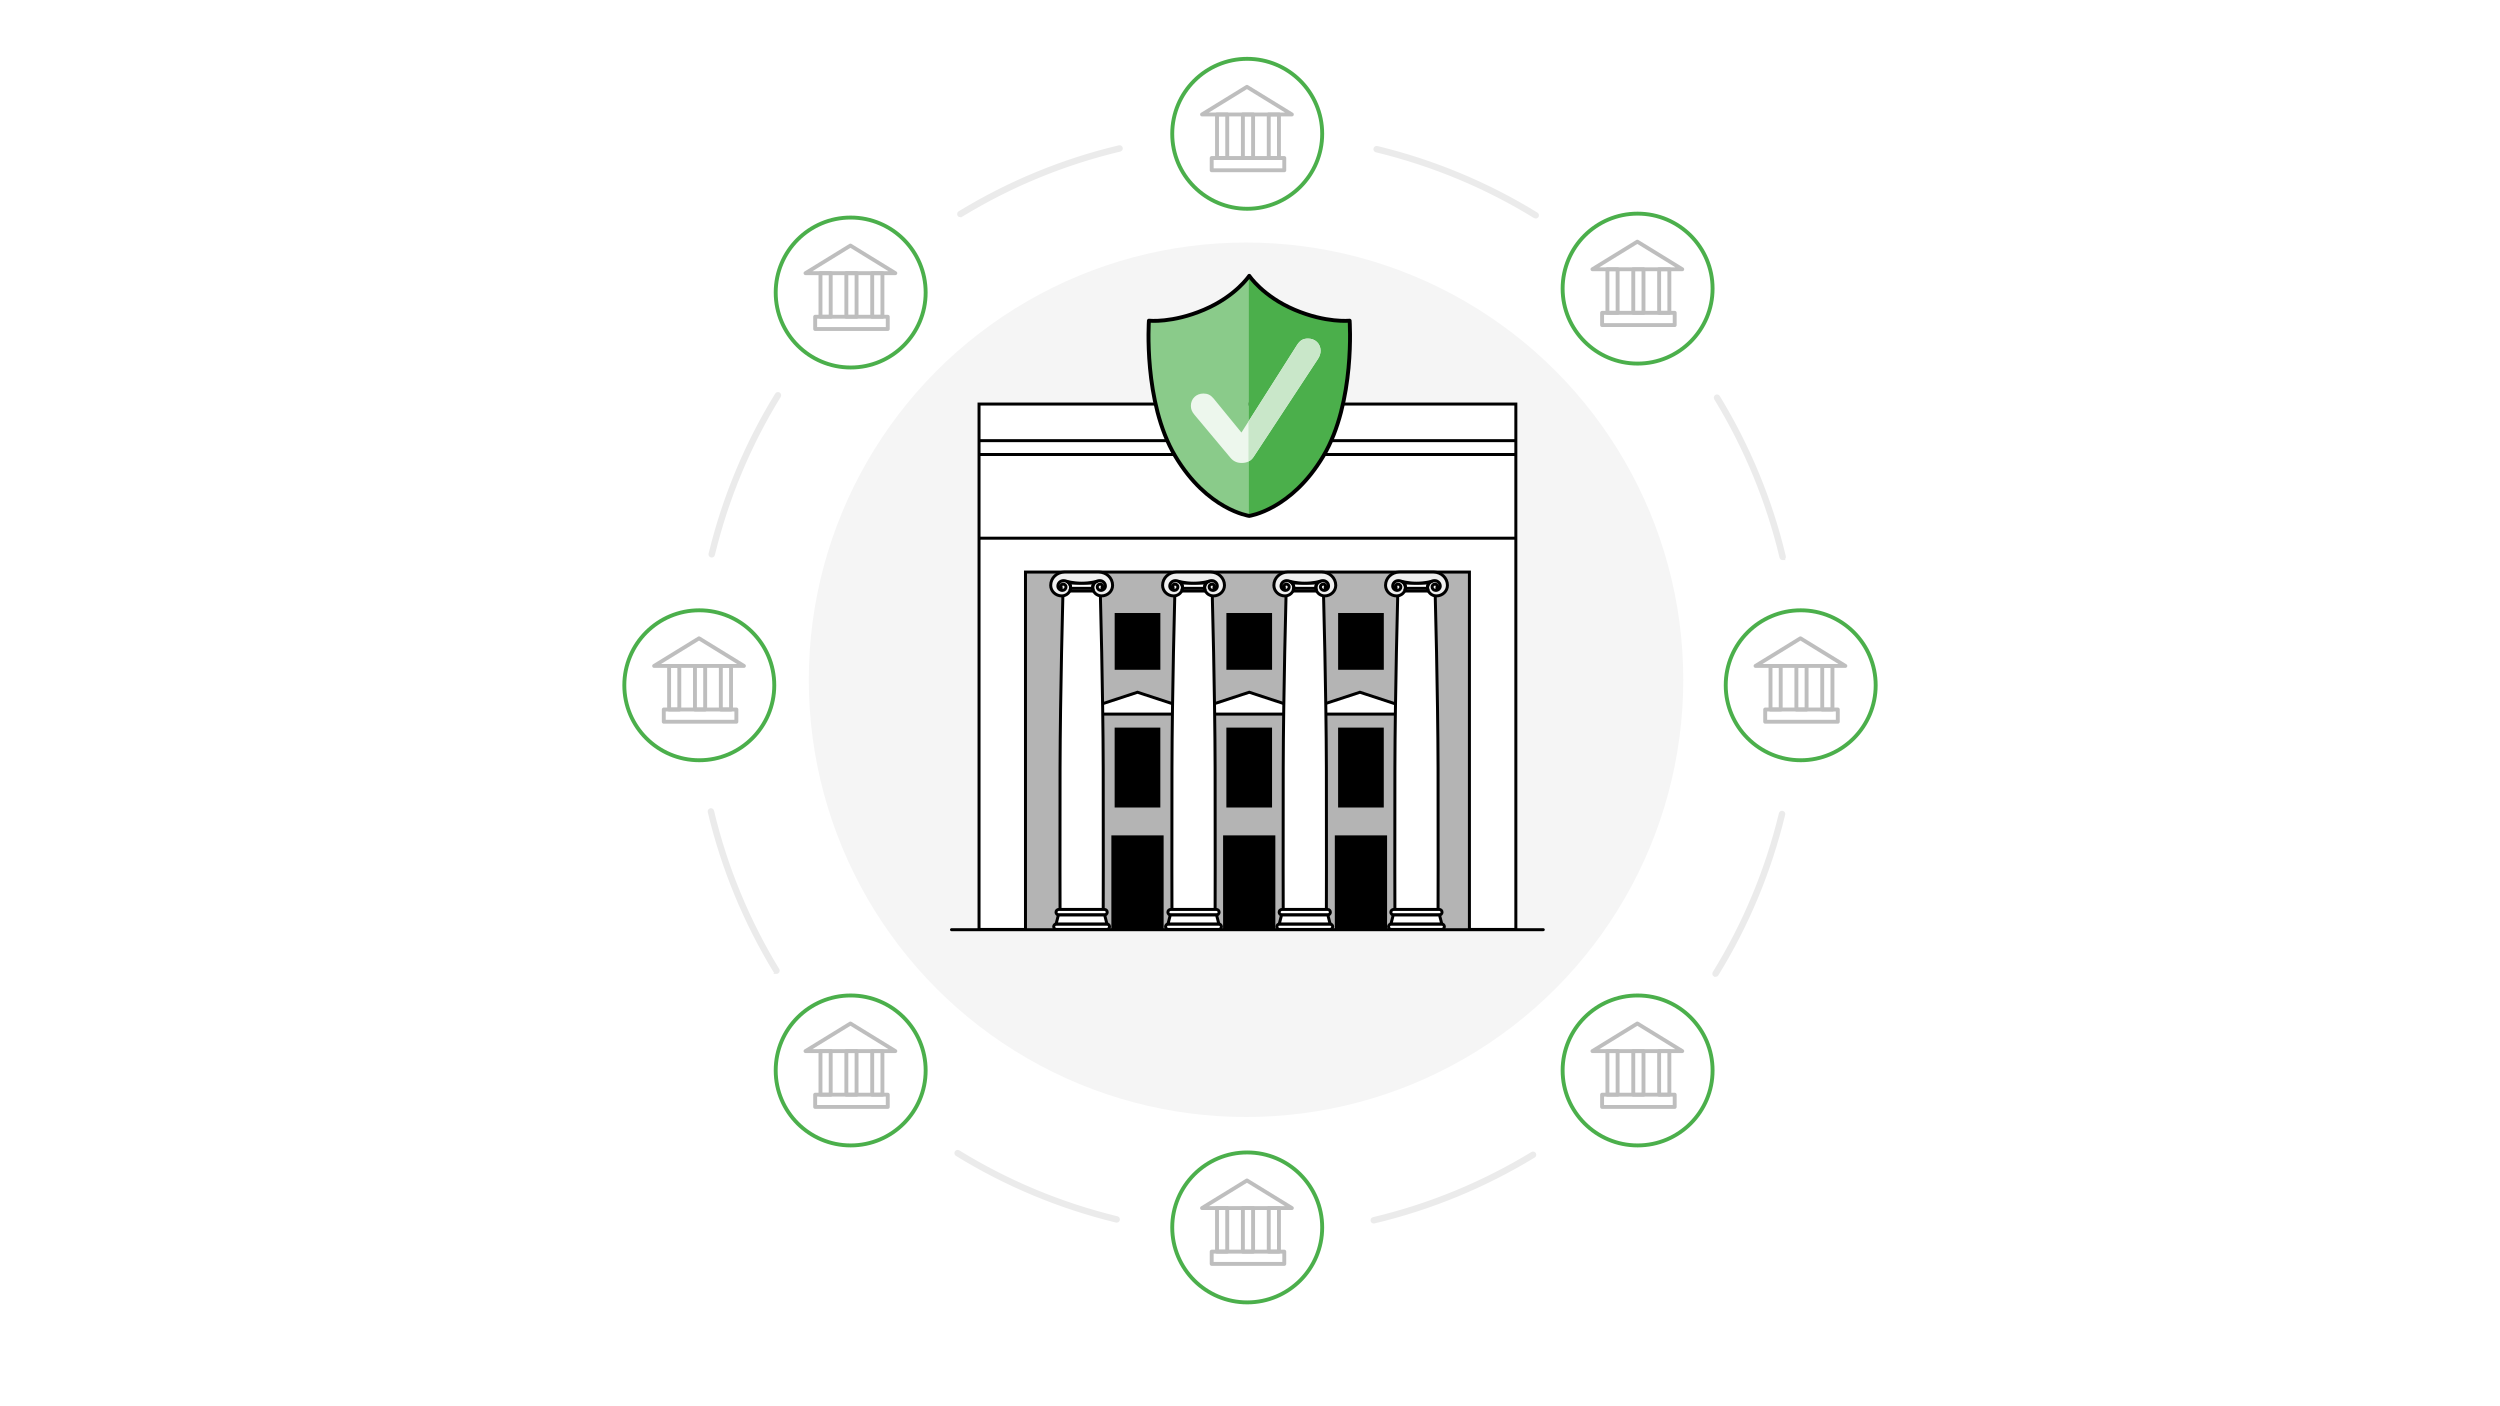<?xml version="1.0" encoding="UTF-8"?><svg xmlns="http://www.w3.org/2000/svg" viewBox="0 0 1920 1080"><defs><style>.cls-1{stroke:#4baf4b;}.cls-1,.cls-2,.cls-3,.cls-4,.cls-5{fill:none;}.cls-1,.cls-2,.cls-5{stroke-width:3px;}.cls-1,.cls-3,.cls-6,.cls-7,.cls-8,.cls-9{stroke-miterlimit:10;}.cls-2{stroke:#bebebe;}.cls-2,.cls-4,.cls-5{stroke-linecap:round;stroke-linejoin:round;}.cls-3,.cls-7,.cls-8,.cls-9,.cls-4{stroke-width:2.3px;}.cls-3,.cls-7,.cls-8,.cls-9,.cls-4,.cls-5{stroke:#000;}.cls-6{fill:#ebebeb;stroke:#ebebeb;stroke-width:2px;}.cls-7{fill:#f0f0f0;}.cls-8,.cls-10{fill:#fff;}.cls-11{fill:#4baf4b;}.cls-11,.cls-12,.cls-13,.cls-14,.cls-10,.cls-15,.cls-16{stroke-width:0px;}.cls-12{fill:#c9e7c9;}.cls-13{fill:#b4b4b4;}.cls-14{fill:#8acb8a;}.cls-15{fill:#edf7ed;}.cls-16{fill:#f5f5f5;}</style></defs><g id="Layer_6"><rect class="cls-10" x="0" y="0" width="1920" height="1080"/></g><g id="TXT"><circle class="cls-16" cx="956.95" cy="522.06" r="335.8"/><rect class="cls-13" x="772.94" y="426.71" width="376.61" height="287.76"/><rect class="cls-9" x="1028.83" y="471.94" width="32.78" height="41.31"/><rect class="cls-9" x="1026.29" y="642.72" width="37.83" height="71.09"/><rect class="cls-9" x="1028.81" y="559.95" width="32.78" height="59.07"/><polygon class="cls-8" points="959.41 548.42 928.99 548.42 928.99 545.62 928.12 545.62 928.12 543.97 927.15 543.97 927.15 542.23 959.41 531.64 991.66 542.23 991.66 543.97 990.69 543.97 990.69 545.62 989.82 545.62 989.82 548.42 959.41 548.42"/><polygon class="cls-8" points="1044.44 548.42 1014.02 548.42 1014.02 545.62 1013.15 545.62 1013.15 543.97 1012.18 543.97 1012.18 542.23 1044.44 531.64 1076.69 542.23 1076.69 543.97 1075.72 543.97 1075.72 545.62 1074.85 545.62 1074.85 548.42 1044.44 548.42"/><rect class="cls-9" x="943.02" y="471.94" width="32.78" height="41.31"/><rect class="cls-9" x="940.48" y="642.72" width="37.83" height="71.09"/><rect class="cls-9" x="943" y="559.95" width="32.78" height="59.07"/><polygon class="cls-8" points="873.61 548.42 843.2 548.42 843.2 545.62 842.33 545.62 842.33 543.97 841.36 543.97 841.36 542.23 873.61 531.64 905.87 542.23 905.87 543.97 904.9 543.97 904.9 545.62 904.03 545.62 904.03 548.42 873.61 548.42"/><rect class="cls-9" x="857.22" y="471.94" width="32.78" height="41.31"/><rect class="cls-9" x="854.68" y="642.72" width="37.83" height="71.09"/><rect class="cls-9" x="857.2" y="559.95" width="32.78" height="59.07"/><polygon class="cls-8" points="1128.51 310.31 787.57 310.31 751.9 310.31 751.9 439.34 751.9 713.81 787.57 713.81 787.57 439.34 1128.51 439.34 1128.51 713.81 1164.17 713.81 1164.17 439.34 1164.17 310.31 1128.51 310.31"/><line class="cls-3" x1="751.9" y1="413.33" x2="1164.17" y2="413.33"/><line class="cls-3" x1="751.9" y1="349.06" x2="1164.17" y2="349.06"/><line class="cls-3" x1="751.9" y1="338.42" x2="1164.17" y2="338.42"/><path class="cls-8" d="m845.05,455.25s2.08,76.95,2.22,134.63c.15,57.68,0,109.73,0,109.73h-33.15s-.15-52.05,0-109.73c.15-57.68,2.22-134.63,2.22-134.63l.32-7.48h27.93l.45,7.48Z"/><path class="cls-8" d="m848.23,702.68h-35.1c-1.16,0-2.11-.95-2.11-2.11h0c0-1.16.95-2.11,2.11-2.11h35.1c1.16,0,2.11.95,2.11,2.11h0c0,1.16-.95,2.11-2.11,2.11Z"/><path class="cls-8" d="m850.01,713.81h-38.66c-1.16,0-2.11-.95-2.11-2.11h0c0-1.16.95-2.1,2.11-2.1h38.66c1.16,0,2.1.95,2.11,2.1h0c0,1.16-.95,2.11-2.11,2.11Z"/><polygon class="cls-8" points="850.15 709.6 811.08 709.6 812.86 702.68 848.37 702.68 850.15 709.6"/><path class="cls-7" d="m842.1,446.53c-1.73.87-2.91,2.61-2.91,4.62,0,3.6,3.04,6.51,6.79,6.51,4.69,0,8.49-3.64,8.49-8.14,0-5.62-4.75-10.17-10.61-10.17h-26.31c-5.86,0-10.61,4.55-10.61,10.17,0,4.49,3.8,8.14,8.49,8.14,3.75,0,6.79-2.92,6.79-6.51,0-2.1-1.3-3.91-3.17-4.74,0,0,5,1.49,11.65,1.49s11.4-1.37,11.4-1.37Z"/><path class="cls-3" d="m845.28,451.71c.79,0,1.42-.61,1.42-1.37,0-.94-.8-1.71-1.78-1.71-1.23,0-2.23.96-2.23,2.13,0,1.47,1.25,2.67,2.78,2.67,1.92,0,3.48-1.49,3.48-3.33,0-2.3-1.95-4.17-4.35-4.17-3,0-5.43,2.33-5.43,5.21,0,.87.18,1.71.51,2.47"/><path class="cls-3" d="m816.11,451.71c-.79,0-1.42-.61-1.42-1.37,0-.94.8-1.71,1.78-1.71,1.23,0,2.23.96,2.23,2.13,0,1.47-1.25,2.67-2.78,2.67-1.92,0-3.48-1.49-3.48-3.33,0-2.3,1.95-4.17,4.35-4.17,3,0,5.43,2.33,5.43,5.21,0,.87-.18,1.71-.51,2.47"/><line class="cls-3" x1="822.21" y1="451.84" x2="839.18" y2="451.84"/><line class="cls-3" x1="821.58" y1="453.9" x2="839.93" y2="453.9"/><path class="cls-8" d="m930.99,455.25s2.08,76.95,2.22,134.63c.15,57.68,0,109.73,0,109.73h-33.15s-.15-52.05,0-109.73c.15-57.68,2.22-134.63,2.22-134.63l.32-7.48h27.93l.45,7.48Z"/><path class="cls-8" d="m934.16,702.68h-35.1c-1.16,0-2.11-.95-2.11-2.11h0c0-1.16.95-2.11,2.11-2.11h35.1c1.16,0,2.11.95,2.11,2.11h0c0,1.16-.95,2.11-2.11,2.11Z"/><path class="cls-8" d="m935.94,713.81h-38.66c-1.16,0-2.11-.95-2.11-2.11h0c0-1.16.95-2.1,2.11-2.1h38.66c1.16,0,2.11.95,2.11,2.1h0c0,1.16-.95,2.11-2.11,2.11Z"/><polygon class="cls-8" points="936.09 709.6 897.01 709.6 898.79 702.68 934.31 702.68 936.09 709.6"/><path class="cls-7" d="m928.03,446.53c-1.73.87-2.91,2.61-2.91,4.62,0,3.6,3.04,6.51,6.79,6.51,4.69,0,8.49-3.64,8.49-8.14,0-5.62-4.75-10.17-10.61-10.17h-26.31c-5.86,0-10.61,4.55-10.61,10.17,0,4.49,3.8,8.14,8.49,8.14,3.75,0,6.79-2.92,6.79-6.51,0-2.1-1.3-3.91-3.17-4.74,0,0,5,1.49,11.65,1.49s11.4-1.37,11.4-1.37Z"/><path class="cls-3" d="m931.22,451.71c.79,0,1.42-.61,1.42-1.37,0-.94-.8-1.71-1.78-1.71-1.23,0-2.23.96-2.23,2.13,0,1.47,1.25,2.67,2.78,2.67,1.92,0,3.48-1.49,3.48-3.33,0-2.3-1.95-4.17-4.35-4.17-3,0-5.43,2.33-5.43,5.21,0,.87.18,1.71.51,2.47"/><path class="cls-3" d="m902.05,451.71c-.79,0-1.42-.61-1.42-1.37,0-.94.8-1.71,1.78-1.71,1.23,0,2.23.96,2.23,2.13,0,1.47-1.25,2.67-2.78,2.67-1.92,0-3.48-1.49-3.48-3.33,0-2.3,1.95-4.17,4.35-4.17,3,0,5.43,2.33,5.43,5.21,0,.87-.18,1.71-.51,2.47"/><line class="cls-3" x1="908.15" y1="451.84" x2="925.12" y2="451.84"/><line class="cls-3" x1="907.51" y1="453.9" x2="925.86" y2="453.9"/><path class="cls-8" d="m1016.44,455.25s2.08,76.95,2.22,134.63c.15,57.68,0,109.73,0,109.73h-33.15s-.15-52.05,0-109.73c.15-57.68,2.22-134.63,2.22-134.63l.32-7.48h27.93l.45,7.48Z"/><path class="cls-8" d="m1019.62,702.68h-35.1c-1.16,0-2.11-.95-2.11-2.11h0c0-1.16.95-2.11,2.11-2.11h35.1c1.16,0,2.1.95,2.1,2.11h0c0,1.16-.95,2.11-2.1,2.11Z"/><path class="cls-8" d="m1021.4,713.81h-38.66c-1.16,0-2.11-.95-2.11-2.11h0c0-1.16.95-2.1,2.11-2.1h38.66c1.16,0,2.11.95,2.11,2.1h0c0,1.16-.95,2.11-2.11,2.11Z"/><polygon class="cls-8" points="1021.54 709.6 982.47 709.6 984.24 702.68 1019.76 702.68 1021.54 709.6"/><path class="cls-7" d="m1013.49,446.53c-1.73.87-2.91,2.61-2.91,4.62,0,3.6,3.04,6.51,6.79,6.51,4.69,0,8.49-3.64,8.49-8.14,0-5.62-4.75-10.17-10.61-10.17h-26.31c-5.86,0-10.61,4.55-10.61,10.17,0,4.49,3.8,8.14,8.49,8.14,3.75,0,6.79-2.92,6.79-6.51,0-2.1-1.3-3.91-3.17-4.74,0,0,5,1.49,11.65,1.49s11.4-1.37,11.4-1.37Z"/><path class="cls-3" d="m1016.67,451.71c.79,0,1.42-.61,1.42-1.37,0-.94-.8-1.71-1.78-1.71-1.23,0-2.23.96-2.23,2.13,0,1.47,1.25,2.67,2.78,2.67,1.92,0,3.48-1.49,3.48-3.33,0-2.3-1.95-4.17-4.35-4.17-3,0-5.43,2.33-5.43,5.21,0,.87.18,1.71.51,2.47"/><path class="cls-3" d="m987.5,451.71c-.79,0-1.42-.61-1.42-1.37,0-.94.8-1.71,1.78-1.71,1.23,0,2.23.96,2.23,2.13,0,1.47-1.25,2.67-2.78,2.67-1.92,0-3.48-1.49-3.48-3.33,0-2.3,1.95-4.17,4.35-4.17,3,0,5.43,2.33,5.43,5.21,0,.87-.18,1.71-.51,2.47"/><line class="cls-3" x1="993.6" y1="451.84" x2="1010.57" y2="451.84"/><line class="cls-3" x1="992.96" y1="453.9" x2="1011.31" y2="453.9"/><path class="cls-8" d="m1102.21,455.25s2.08,76.95,2.22,134.63c.15,57.68,0,109.73,0,109.73h-33.15s-.15-52.05,0-109.73c.15-57.68,2.22-134.63,2.22-134.63l.32-7.48h27.93l.45,7.48Z"/><path class="cls-8" d="m1105.39,702.68h-35.1c-1.16,0-2.11-.95-2.11-2.11h0c0-1.16.95-2.11,2.11-2.11h35.1c1.16,0,2.1.95,2.1,2.11h0c0,1.16-.95,2.11-2.1,2.11Z"/><path class="cls-8" d="m1107.17,713.81h-38.66c-1.16,0-2.11-.95-2.11-2.11h0c0-1.16.95-2.1,2.11-2.1h38.66c1.16,0,2.11.95,2.11,2.1h0c0,1.16-.95,2.11-2.11,2.11Z"/><polygon class="cls-8" points="1107.31 709.6 1068.24 709.6 1070.01 702.68 1105.53 702.68 1107.31 709.6"/><path class="cls-7" d="m1099.26,446.53c-1.73.87-2.91,2.61-2.91,4.62,0,3.6,3.04,6.51,6.79,6.51,4.69,0,8.49-3.64,8.49-8.14,0-5.62-4.75-10.17-10.61-10.17h-26.31c-5.86,0-10.61,4.55-10.61,10.17,0,4.49,3.8,8.14,8.49,8.14,3.75,0,6.79-2.92,6.79-6.51,0-2.1-1.3-3.91-3.17-4.74,0,0,5,1.49,11.65,1.49s11.4-1.37,11.4-1.37Z"/><path class="cls-3" d="m1102.44,451.71c.79,0,1.42-.61,1.42-1.37,0-.94-.8-1.71-1.78-1.71-1.23,0-2.23.96-2.23,2.13,0,1.47,1.25,2.67,2.78,2.67,1.92,0,3.48-1.49,3.48-3.33,0-2.3-1.95-4.17-4.35-4.17-3,0-5.43,2.33-5.43,5.21,0,.87.18,1.71.51,2.47"/><path class="cls-3" d="m1073.27,451.71c-.79,0-1.42-.61-1.42-1.37,0-.94.8-1.71,1.78-1.71,1.23,0,2.23.96,2.23,2.13,0,1.47-1.25,2.67-2.78,2.67-1.92,0-3.48-1.49-3.48-3.33,0-2.3,1.95-4.17,4.35-4.17,3,0,5.43,2.33,5.43,5.21,0,.87-.18,1.71-.51,2.47"/><line class="cls-3" x1="1079.37" y1="451.84" x2="1096.34" y2="451.84"/><line class="cls-3" x1="1078.73" y1="453.9" x2="1097.08" y2="453.9"/><path class="cls-14" d="m959.09,212.29c-1.84,2.57-12.4,16.23-34.41,25.59-24.37,10.37-42.3,8.4-42.3,8.4,0,0-4.48,62.47,20.17,103.94,23.28,39.15,53.27,45.37,56.55,45.94v-183.88Z"/><path class="cls-11" d="m958.98,212.29c1.84,2.57,12.4,16.23,34.41,25.59,24.37,10.37,42.3,8.4,42.3,8.4,0,0,4.48,62.47-20.17,103.94-23.28,39.15-53.27,45.37-56.55,45.94v-183.88Z"/><path class="cls-5" d="m959.43,396.22s32.26-4.53,56.91-45.99c24.65-41.46,20.17-103.94,20.17-103.94,0,0-17.93,1.96-42.3-8.4-24.37-10.37-34.74-26.05-34.74-26.05h-.06s-10.37,15.69-34.74,26.05c-24.37,10.37-42.3,8.4-42.3,8.4,0,0-4.48,62.47,20.17,103.94,24.65,41.46,56.85,45.99,56.85,45.99h.04Z"/><path class="cls-15" d="m944.89,351.46l-27.49-32.85c-2.06-2.4-2.81-4.5-2.81-6.93,0-5.45,4.09-9.45,9.66-9.45,3.22,0,5.53,1.16,7.63,3.63l21.54,26.33,42.67-67.18c2.31-3.63,4.71-4.99,8.46-4.99,5.57,0,9.66,4,9.66,9.37,0,1.98-.62,4.17-2.11,6.39l-49.44,75.23c-2.1,3.1-5.11,4.54-9.03,4.54-3.59,0-6.36-1.24-8.75-4.09Z"/><path class="cls-12" d="m1004.56,260.02c-3.75,0-6.15,1.36-8.46,4.99l-37.26,58.66v30.77c1.5-.75,2.78-1.88,3.83-3.43l49.44-75.23c1.49-2.23,2.11-4.41,2.11-6.39,0-5.37-4.09-9.37-9.66-9.37Z"/><circle class="cls-1" cx="537.06" cy="526.29" r="57.58"/><polygon class="cls-2" points="536.85 490.23 502.37 511.43 571.33 511.43 536.85 490.23"/><rect class="cls-2" x="509.78" y="544.89" width="55.75" height="9.41"/><rect class="cls-2" x="513.87" y="511.43" width="7.84" height="33.46"/><rect class="cls-2" x="553.6" y="511.43" width="7.84" height="33.46"/><rect class="cls-2" x="533.73" y="511.43" width="7.84" height="33.46"/><circle class="cls-1" cx="1257.68" cy="221.65" r="57.58"/><polygon class="cls-2" points="1257.48 185.59 1223 206.79 1291.96 206.79 1257.48 185.59"/><rect class="cls-2" x="1230.41" y="240.25" width="55.75" height="9.41"/><rect class="cls-2" x="1234.49" y="206.79" width="7.84" height="33.46"/><rect class="cls-2" x="1274.22" y="206.79" width="7.84" height="33.46"/><rect class="cls-2" x="1254.36" y="206.79" width="7.84" height="33.46"/><circle class="cls-1" cx="653.32" cy="822.11" r="57.58"/><polygon class="cls-2" points="653.12 786.06 618.64 807.25 687.6 807.25 653.12 786.06"/><rect class="cls-2" x="626.05" y="840.71" width="55.75" height="9.41"/><rect class="cls-2" x="630.13" y="807.25" width="7.84" height="33.46"/><rect class="cls-2" x="669.86" y="807.25" width="7.84" height="33.46"/><rect class="cls-2" x="650" y="807.25" width="7.84" height="33.46"/><circle class="cls-1" cx="957.86" cy="942.66" r="57.58"/><polygon class="cls-2" points="957.66 906.6 923.17 927.8 992.14 927.8 957.66 906.6"/><rect class="cls-2" x="930.58" y="961.26" width="55.75" height="9.41"/><rect class="cls-2" x="934.67" y="927.8" width="7.84" height="33.46"/><rect class="cls-2" x="974.4" y="927.8" width="7.84" height="33.46"/><rect class="cls-2" x="954.54" y="927.8" width="7.84" height="33.46"/><circle class="cls-1" cx="653.32" cy="224.66" r="57.58"/><polygon class="cls-2" points="653.12 188.6 618.64 209.8 687.6 209.8 653.12 188.6"/><rect class="cls-2" x="626.05" y="243.26" width="55.75" height="9.41"/><rect class="cls-2" x="630.13" y="209.8" width="7.84" height="33.46"/><rect class="cls-2" x="669.86" y="209.8" width="7.84" height="33.46"/><rect class="cls-2" x="650" y="209.8" width="7.84" height="33.46"/><circle class="cls-1" cx="1257.68" cy="822.11" r="57.58"/><polygon class="cls-2" points="1257.48 786.06 1223 807.25 1291.96 807.25 1257.48 786.06"/><rect class="cls-2" x="1230.41" y="840.71" width="55.75" height="9.41"/><rect class="cls-2" x="1234.49" y="807.25" width="7.84" height="33.46"/><rect class="cls-2" x="1274.22" y="807.25" width="7.84" height="33.46"/><rect class="cls-2" x="1254.36" y="807.25" width="7.84" height="33.46"/><circle class="cls-1" cx="1382.94" cy="526.29" r="57.58"/><polygon class="cls-2" points="1382.74 490.23 1348.26 511.43 1417.22 511.43 1382.74 490.23"/><rect class="cls-2" x="1355.67" y="544.89" width="55.75" height="9.41"/><rect class="cls-2" x="1359.75" y="511.43" width="7.84" height="33.46"/><rect class="cls-2" x="1399.48" y="511.43" width="7.84" height="33.46"/><rect class="cls-2" x="1379.62" y="511.43" width="7.84" height="33.46"/><circle class="cls-1" cx="957.86" cy="102.76" r="57.58"/><polygon class="cls-2" points="957.66 66.7 923.17 87.9 992.14 87.9 957.66 66.7"/><rect class="cls-2" x="930.58" y="121.36" width="55.75" height="9.41"/><rect class="cls-2" x="934.67" y="87.9" width="7.84" height="33.46"/><rect class="cls-2" x="974.4" y="87.9" width="7.84" height="33.46"/><rect class="cls-2" x="954.54" y="87.9" width="7.84" height="33.46"/><path class="cls-6" d="m1055.04,938.67c-.69,0-1.28-.48-1.44-1.15-.18-.79.31-1.57,1.1-1.77,43.02-10.23,84.04-27.09,121.93-50.15.67-.41,1.62-.18,2.03.49.13.23.21.49.21.77,0,.51-.26.98-.7,1.26-38.17,23.22-79.48,40.22-122.78,50.49-.13.03-.23.05-.34.05Zm-197.45-.7c-.12,0-.23-.02-.34-.03l-.13-.03c-43.49-10.6-84.69-27.78-122.44-51.05-.34-.21-.57-.52-.67-.92-.08-.38-.02-.77.18-1.12.43-.67,1.36-.9,2.03-.49,37.5,23.12,78.4,40.18,121.58,50.71.05,0,.1.02.15.03.66.15,1.12.74,1.12,1.41,0,.11,0,.24-.03.36-.16.67-.75,1.13-1.44,1.13Zm459.94-188.69c-.26,0-.54-.08-.77-.23-.69-.43-.9-1.34-.48-2.03,23.14-37.51,40.23-78.45,50.76-121.7.05-.16.1-.34.13-.52h0c.2-.79,1-1.28,1.79-1.08.65.15,1.11.72,1.13,1.41,0,.12-.02.25-.05.36-.03.15-.07.28-.1.43l-.03.12c-10.6,43.53-27.79,84.76-51.12,122.55-.26.44-.74.7-1.26.7Zm-721.2-2.31c-.52,0-1-.26-1.26-.7-23.22-38.13-40.23-79.45-50.54-122.76-.18-.79.31-1.59,1.1-1.77.79-.2,1.59.31,1.77,1.08,10.24,43.02,27.12,84.04,50.2,121.91v.03c.15.23.21.48.21.74,0,.52-.26,1-.71,1.26-.24.15-.51.21-.77.21Zm772.77-317.8c-.67,0-1.26-.46-1.43-1.11-10.26-43-27.17-84.01-50.26-121.88l-.02-.02c-.13-.23-.21-.49-.21-.77,0-.51.26-.98.72-1.26.67-.41,1.61-.18,2.02.51,23.27,38.15,40.3,79.43,50.62,122.73.18.79-.31,1.57-1.1,1.77-.12.03-.23.03-.34.03Zm-822.51-1.97c-.12,0-.23-.02-.34-.03-.66-.16-1.12-.75-1.13-1.43,0-.12.02-.24.05-.36l.07-.28c10.59-43.44,27.73-84.6,50.98-122.3.41-.69,1.34-.9,2.02-.49.33.21.57.52.65.9.1.39.03.79-.16,1.13-23.07,37.45-40.12,78.32-50.62,121.47-.02.07-.03.12-.05.18,0,.03-.02.07-.02.08-.16.67-.75,1.13-1.44,1.13Zm632.86-260.34c-.28,0-.54-.08-.77-.21-37.41-23.04-78.25-40.05-121.35-50.56-.08-.02-.15-.03-.2-.05-.08-.02-.15-.03-.21-.05-.65-.15-1.11-.74-1.13-1.41,0-.11.02-.24.05-.36.2-.79.98-1.28,1.79-1.1.07.03.15.05.21.07.07,0,.13.02.18.03,43.43,10.59,84.55,27.71,122.21,50.92.33.2.56.51.66.9.1.38.03.79-.18,1.12-.26.44-.74.7-1.25.7Zm-441.94-.98c-.52,0-.98-.26-1.26-.7-.13-.23-.21-.51-.21-.77,0-.52.26-.98.7-1.26,38.15-23.24,79.43-40.26,122.75-50.57.79-.2,1.59.31,1.79,1.08.08.39.02.79-.18,1.11-.21.34-.54.57-.92.67-43,10.24-84.02,27.14-121.9,50.23-.23.13-.51.21-.77.21Z"/><line class="cls-4" x1="730.76" y1="714" x2="1185.23" y2="714"/></g></svg>